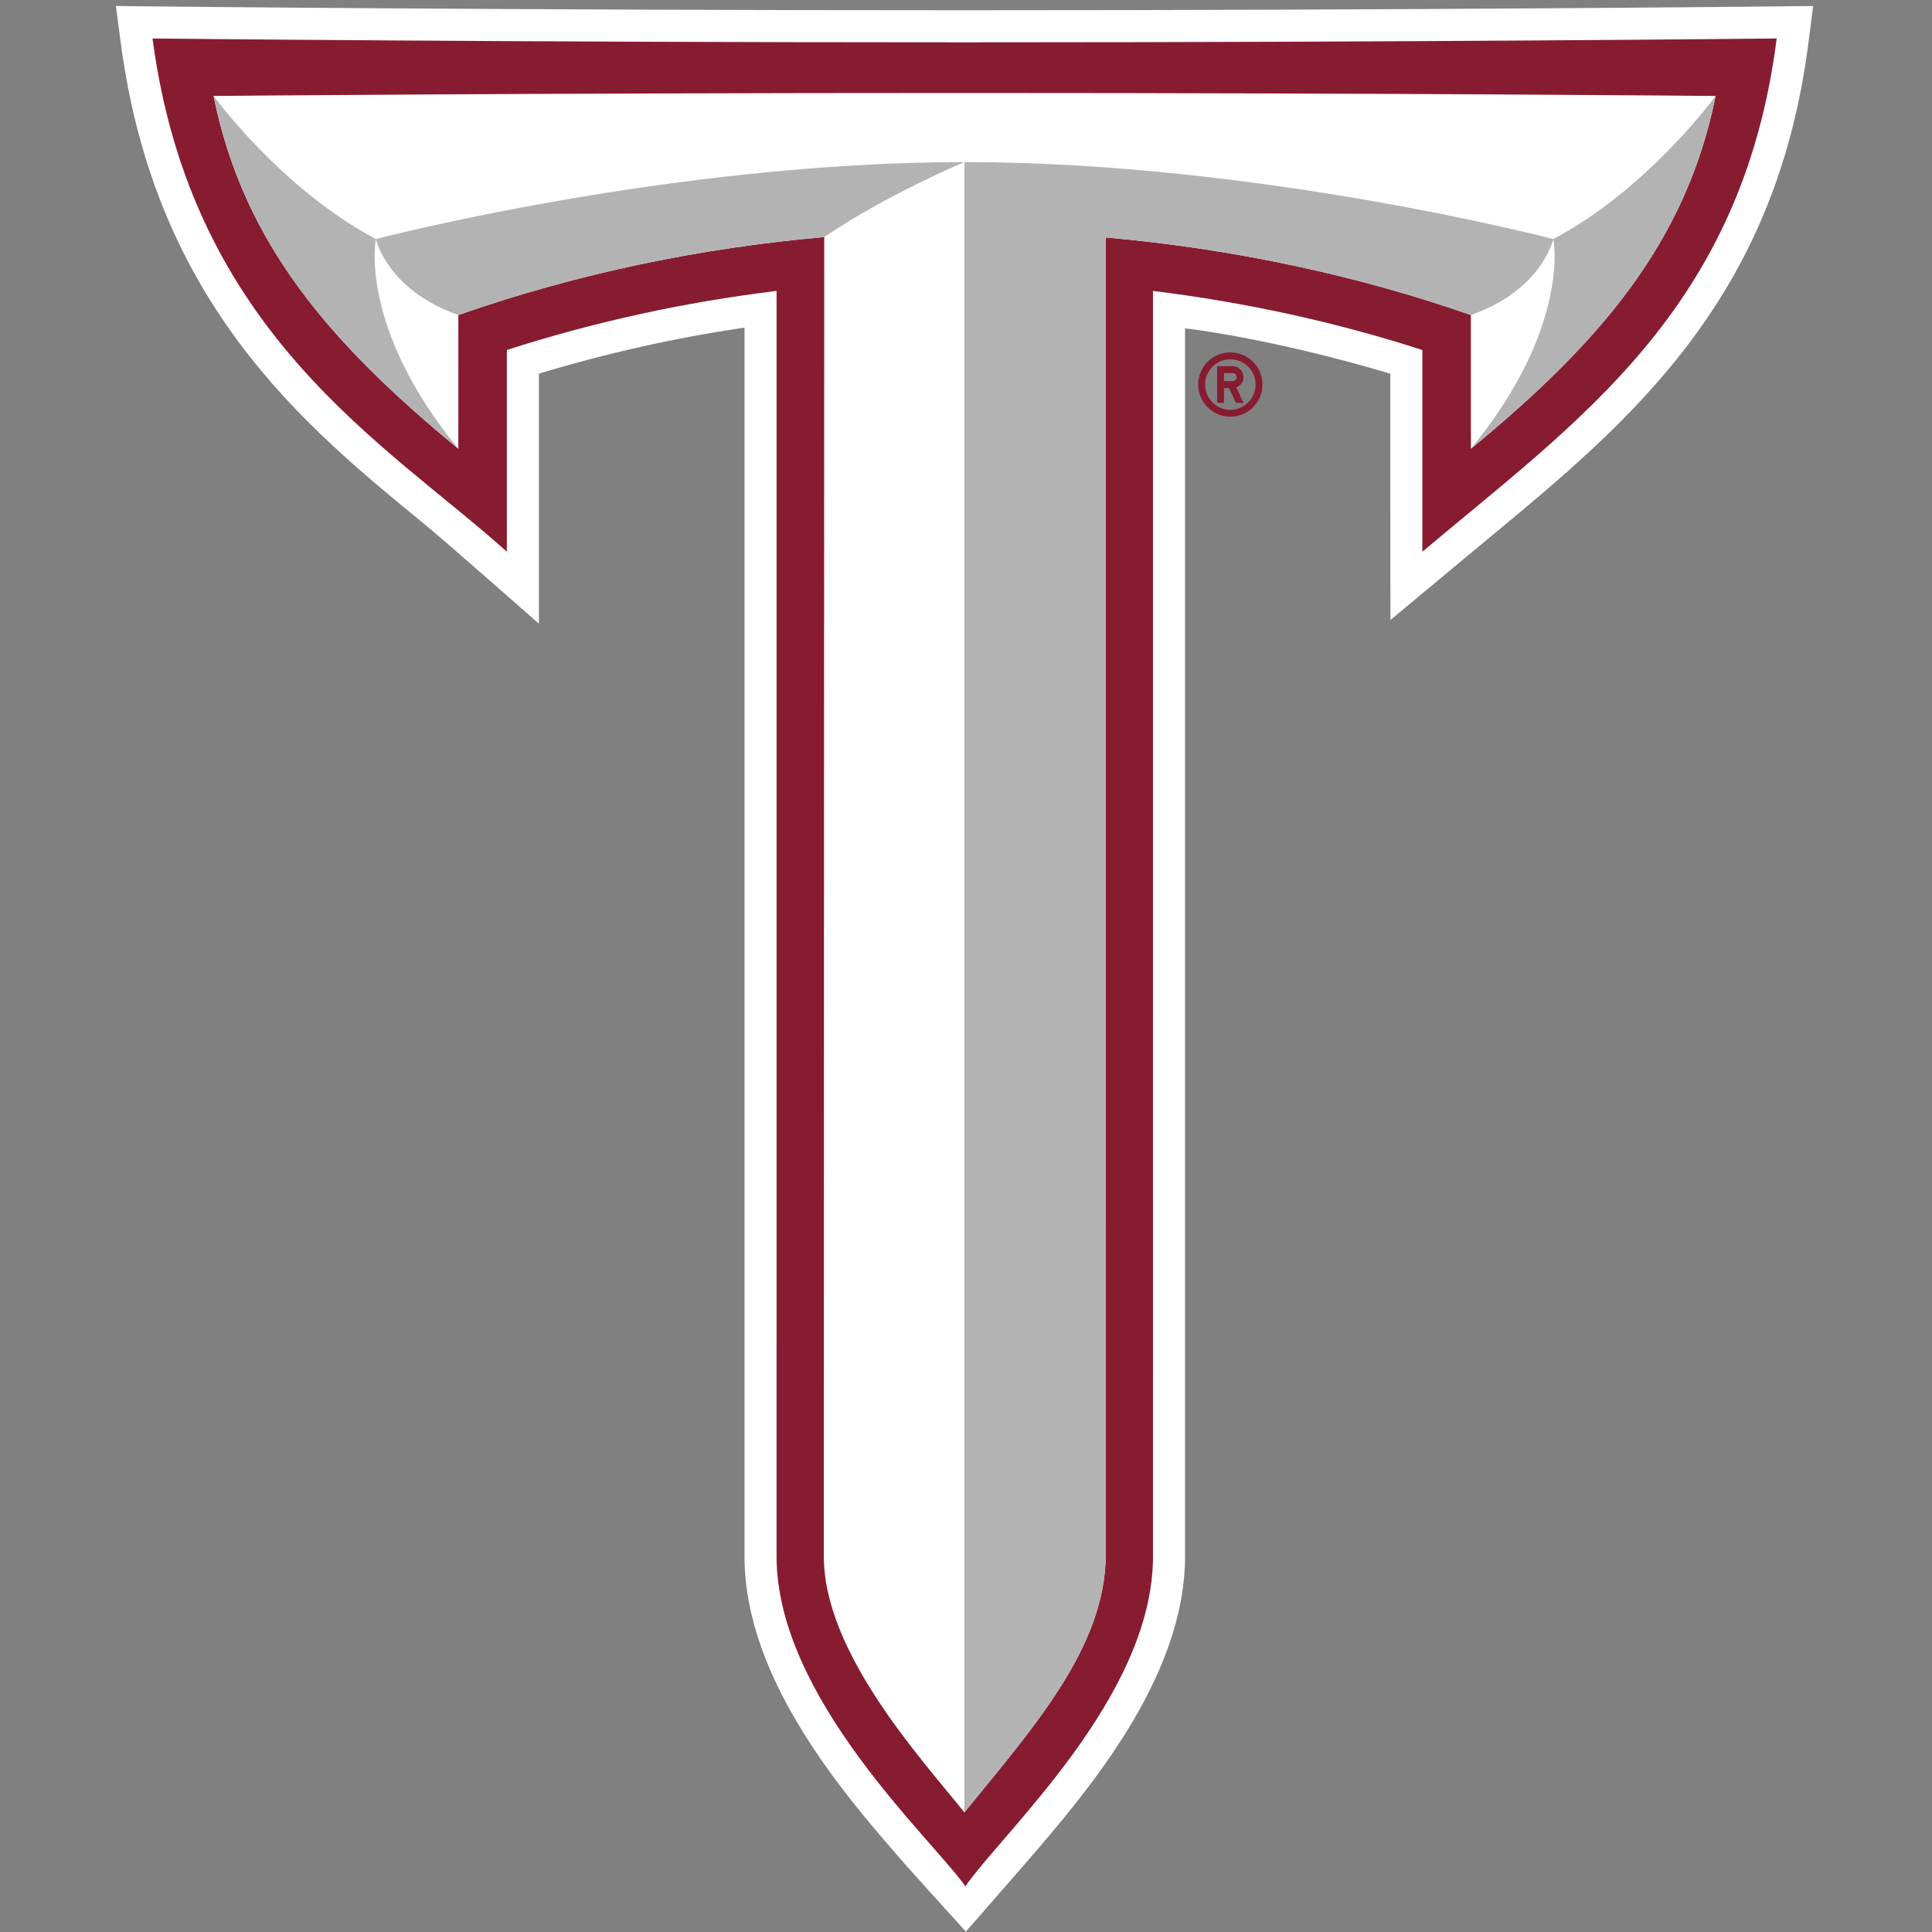 <?xml version="1.0" encoding="UTF-8"?>
<svg width="200px" height="200px" viewBox="0 0 200 200" version="1.1" xmlns="http://www.w3.org/2000/svg" xmlns:xlink="http://www.w3.org/1999/xlink">
    <rect x="0" y="0" width="200" height="200" fill="#808080" stroke="none"/>
    <!-- Generator: Sketch 54.1 (76490) - https://sketchapp.com -->
    <title>troy</title>
    <desc>Created with Sketch.</desc>
    <g id="troy" stroke="none" stroke-width="1" fill="none" fill-rule="evenodd">
        <g id="troy_BGL" transform="translate(-0, -0)">
            <g id="troy" transform="translate(12, 0)">
                <g id="g10" transform="translate(87.896, 100.131) scale(-1, 1) rotate(-180) translate(-87.896, -100.131) translate(0, 0.299)" fill-rule="nonzero">
                    <g id="g12">
                        <path d="M171.886,199.3 C171.519,199.296 134.681,198.901 87.791,198.901 C40.9,198.901 4.191,199.296 3.825,199.3 L0,199.342 L0.501,195.544 C4.066,168.519 19.499,155.886 31.9,145.735 C34.176,143.872 43.788,135.399 43.788,135.399 L43.788,161.282 C50.682,163.376 57.815,164.978 65.074,166.048 C65.074,144.523 65.072,38.842 65.072,38.842 C65.072,25.94 75.657,13.866 81.981,6.652 C82.727,5.801 85.469,2.789 87.988,0 C90.611,3.019 93.51,6.321 94.358,7.305 C100.461,14.392 110.675,26.253 110.675,38.842 L110.673,165.97 C110.673,165.97 119.214,165.055 131.923,161.282 C131.923,161.282 131.923,135.77 131.939,135.784 L141.836,144.019 C156.572,156.2 171.81,168.796 175.212,195.56 L175.693,199.342 L171.886,199.3" id="path14" fill="#FFFFFF"></path>
                        <path d="M87.791,195.58 C40.337,195.58 3.789,195.98 3.789,195.98 C7.832,165.331 28.116,153.964 40.471,142.848 L40.471,163.732 C49.442,166.625 58.816,168.679 68.391,169.848 C68.39,152.432 68.389,38.842 68.389,38.842 C68.389,24.157 84.592,9.497 87.935,4.689 C91.838,10.339 107.358,24.335 107.358,38.842 L107.356,169.844 C116.917,168.675 126.28,166.621 135.24,163.732 L135.24,142.848 C151.338,156.417 168.356,167.921 171.922,195.98 C171.922,195.98 135.244,195.58 87.791,195.58" id="path16" fill="#871C30"></path>
                        <path d="M87.791,190.339 C42.846,190.339 10.112,190.03 10.112,190.03 C13.201,174.692 22.271,164.364 35.445,153.505 C35.446,153.504 35.448,167.352 35.448,167.352 C47.864,171.696 60.644,174.309 73.326,175.422 C73.312,175.412 73.283,38.843 73.283,38.843 C73.283,28.851 83.418,17.861 87.834,12.344 C94.7,20.822 102.463,29.356 102.463,39.04 L102.462,175.384 C115.803,174.196 128.604,171.43 140.263,167.352 C140.263,167.352 140.265,153.504 140.266,153.505 C153.439,164.364 162.51,174.692 165.599,190.03 C165.599,190.03 132.736,190.339 87.791,190.339" id="path18" fill="#FFFFFF"></path>
                        <path d="M26.912,175.217 C17.073,180.427 10.112,190.03 10.112,190.03 C13.201,174.692 22.271,164.364 35.445,153.505 C25.06,166.177 26.912,175.217 26.912,175.217" id="path20" fill="#B4B3B3"></path>
                        <path d="M148.799,175.217 C148.799,175.217 150.651,166.177 140.266,153.505 C153.439,164.364 162.51,174.692 165.599,190.03 C165.599,190.03 158.638,180.427 148.799,175.217" id="path22" fill="#B4B3B3"></path>
                        <path d="M35.448,167.352 C47.864,171.696 60.644,174.309 73.326,175.422 C79.757,179.806 87.829,183.184 87.834,183.185 C57.334,183.181 26.912,175.217 26.912,175.217 C26.912,175.217 28.044,169.953 35.448,167.352" id="path24" fill="#B4B3B3"></path>
                        <path d="M87.856,183.186 C87.848,183.186 87.841,183.185 87.834,183.186 L87.834,12.344 C94.7,20.822 102.463,29.356 102.463,39.04 L102.462,175.384 C115.803,174.196 128.604,171.43 140.263,167.352 C147.666,169.953 148.799,175.217 148.799,175.217 C148.799,175.217 118.362,183.186 87.856,183.186" id="path26" fill="#B4B3B3"></path>
                        <path d="M115.366,157.538 C113.921,157.538 112.753,158.709 112.753,160.154 C112.753,161.599 113.921,162.77 115.366,162.77 C116.805,162.77 117.978,161.599 117.978,160.154 C117.978,158.709 116.805,157.538 115.366,157.538 M115.366,163.485 C113.526,163.485 112.036,161.997 112.036,160.154 C112.036,158.315 113.526,156.826 115.366,156.826 C117.201,156.826 118.69,158.315 118.69,160.154 C118.69,161.997 117.201,163.485 115.366,163.485" id="path28" fill="#871C30"></path>
                        <path d="M115.604,160.511 L114.711,160.511 L114.711,161.343 L115.604,161.343 C115.831,161.343 116.015,161.155 116.015,160.928 C116.015,160.697 115.831,160.511 115.604,160.511 M116.729,160.928 C116.729,161.55 116.225,162.054 115.604,162.054 L113.999,162.054 L113.999,158.254 L114.711,158.254 L114.711,159.795 L115.225,159.795 L115.943,158.254 L116.729,158.254 L115.979,159.862 C116.416,160.017 116.729,160.437 116.729,160.928" id="path30" fill="#871C30"></path>
                    </g>
                </g>
            </g>
        </g>
    </g>
</svg>